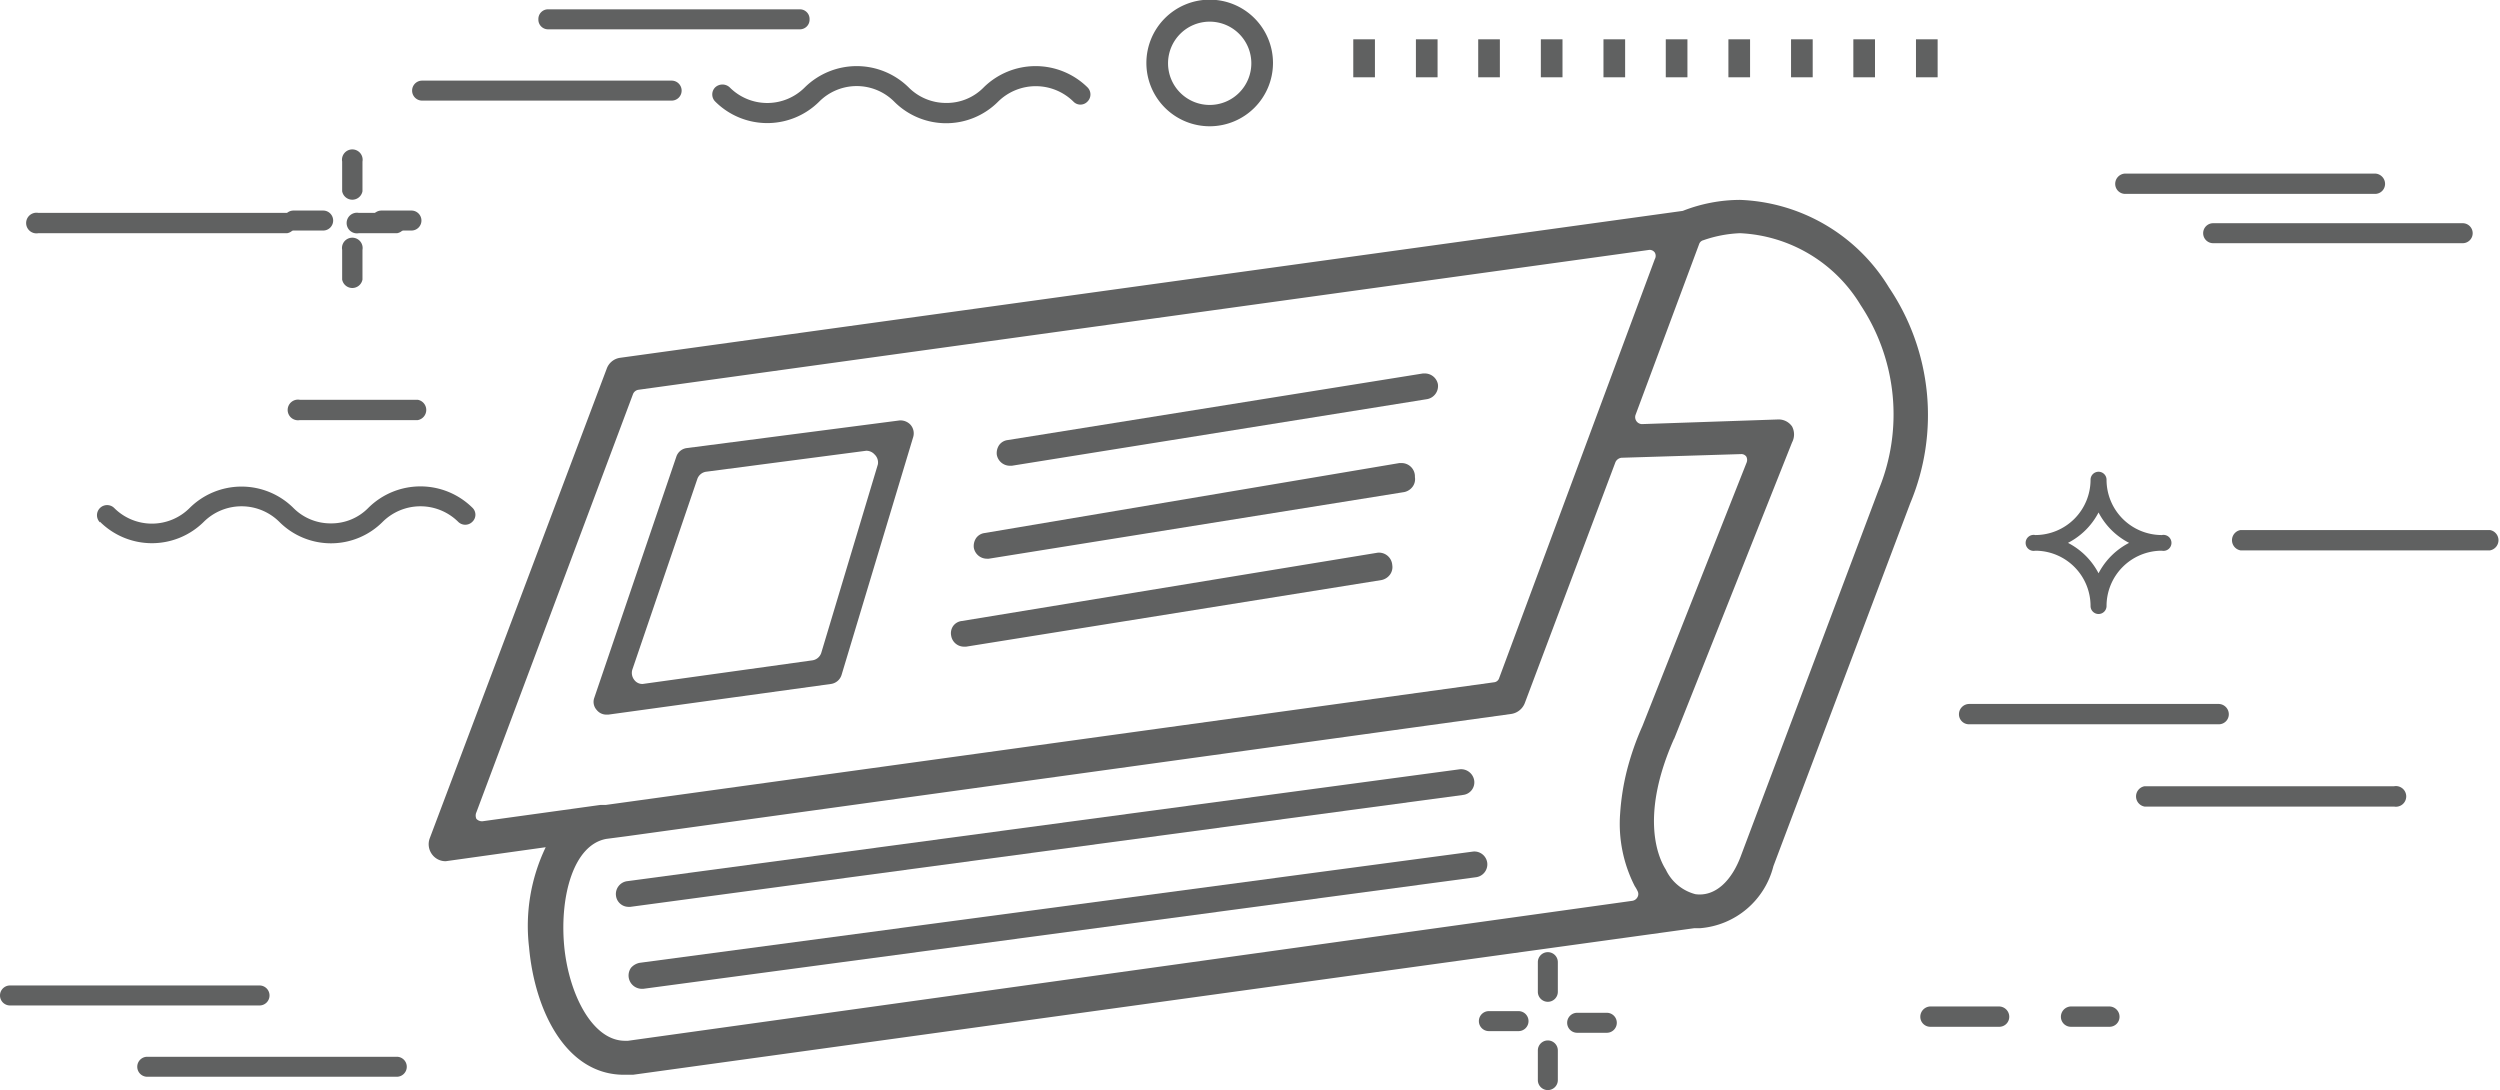 <svg xmlns="http://www.w3.org/2000/svg" viewBox="0 0 75.04 32.73"><title>Asset 23</title><g style="isolation:isolate"><path d="M21.47,3.05a2.21,2.21,0,0,0,3.12,0,1.59,1.59,0,0,1,2.25,0,2.2,2.2,0,0,0,3.12,0,1.61,1.61,0,0,1,2.26,0h0a.29.29,0,0,0,.42,0,.3.3,0,0,0,0-.43h0a2.22,2.22,0,0,0-3.11,0,1.55,1.55,0,0,1-1.13.47,1.58,1.58,0,0,1-1.13-.47,2.22,2.22,0,0,0-3.11,0,1.59,1.59,0,0,1-2.26,0h0a.32.32,0,0,0-.43,0,.3.3,0,0,0,0,.43Z" fill="#606161"/><path d="M11.91,31.72H4.42a.3.3,0,0,0,0,.6h7.49a.3.3,0,1,0,0-.6Z" fill="#606161"/><path d="M73.92,6.7H66.43a.3.3,0,1,0,0,.6h7.49a.3.3,0,1,0,0-.6Z" fill="#606161"/><path d="M20.16,2.42H12.67a.3.3,0,1,0,0,.6h7.49a.3.3,0,1,0,0-.6Z" fill="#606161"/><path d="M24,.28H16.46a.29.29,0,0,0-.3.3.29.29,0,0,0,.3.3H24a.29.29,0,0,0,.3-.3.29.29,0,0,0-.3-.3Z" fill="#606161"/><path d="M7.79,29.58H.3a.3.3,0,0,0,0,.6H7.79a.3.3,0,1,0,0-.6Z" fill="#606161"/><path d="M63.31,30.21H62.16a.31.31,0,0,0-.3.31.3.3,0,0,0,.3.3h1.15a.3.3,0,0,0,.31-.3.31.31,0,0,0-.31-.31Z" fill="#606161"/><path d="M60,30.21H57.94a.31.31,0,0,0-.3.31.3.3,0,0,0,.3.3H60a.3.3,0,0,0,.31-.3.31.31,0,0,0-.31-.31Z" fill="#606161"/><path d="M3,15.66a2.21,2.21,0,0,0,3.12,0,1.61,1.61,0,0,1,2.26,0,2.19,2.19,0,0,0,3.11,0,1.61,1.61,0,0,1,2.26,0h0a.3.3,0,0,0,.43,0,.29.29,0,0,0,0-.42h0a2.22,2.22,0,0,0-3.12,0,1.55,1.55,0,0,1-1.13.47,1.57,1.57,0,0,1-1.12-.46,2.21,2.21,0,0,0-3.12,0,1.6,1.6,0,0,1-2.26,0h0a.3.3,0,0,0-.43.43Z" fill="#606161"/><path d="M74.74,15.91H67.25a.31.31,0,0,0,0,.61h7.49a.31.31,0,0,0,0-.61Z" fill="#606161"/><path d="M71.28,5.21H63.79a.31.31,0,0,0-.3.31.3.3,0,0,0,.3.3h7.49a.3.3,0,0,0,.31-.3.31.31,0,0,0-.31-.31Z" fill="#606161"/><path d="M12.49,12H9a.31.31,0,1,0,0,.61h3.54a.31.31,0,0,0,0-.61Z" fill="#606161"/><path d="M71.86,23.6H64.37a.31.31,0,0,0,0,.61h7.49a.31.31,0,1,0,0-.61Z" fill="#606161"/><path d="M66.6,21.13H59.11a.31.31,0,0,0-.31.31.3.3,0,0,0,.31.3H66.6a.3.3,0,0,0,.3-.3.31.31,0,0,0-.3-.31Z" fill="#606161"/><path d="M11.92,6.39H10.77a.31.31,0,1,0,0,.61h1.15a.31.31,0,0,0,0-.61Z" fill="#606161"/><path d="M8.62,6.39H1.15a.31.31,0,1,0,0,.61H8.62a.31.31,0,0,0,0-.61Z" fill="#606161"/><path d="M63.23,18.19a2.13,2.13,0,0,0-2.14-2.13.24.24,0,1,0,0,.47,2.13,2.13,0,0,0,2.14-2.13.24.24,0,0,0-.48,0,2.13,2.13,0,0,0,2.14,2.13.24.24,0,1,0,0-.47,2.13,2.13,0,0,0-2.14,2.13.24.24,0,1,0,.48,0Zm1.66-2.13a1.66,1.66,0,0,1-1.66-1.66.24.24,0,0,0-.48,0,1.66,1.66,0,0,1-1.66,1.66.24.24,0,1,0,0,.47,1.66,1.66,0,0,1,1.66,1.66.24.24,0,1,0,.48,0,1.66,1.66,0,0,1,1.66-1.66.24.24,0,1,0,0-.47Z" fill="#606161" style="mix-blend-mode:multiply"/><path d="M10.27,4.85v.89h0a.31.31,0,0,0,.61,0h0V4.85h0a.31.31,0,1,0-.61,0Z" fill="#606161" style="mix-blend-mode:multiply"/><path d="M9.7,6.32H8.81a.3.3,0,1,0,0,.6H9.7a.3.3,0,0,0,0-.6Z" fill="#606161" style="mix-blend-mode:multiply"/><path d="M10.88,8.39V7.5h0a.31.31,0,1,0-.61,0h0v.89h0a.31.31,0,0,0,.61,0Z" fill="#606161" style="mix-blend-mode:multiply"/><path d="M11.45,6.92h.9a.3.3,0,0,0,0-.6h-.9a.3.3,0,0,0,0,.6Z" fill="#606161" style="mix-blend-mode:multiply"/><path d="M46.16,28.88v.89h0a.3.3,0,1,0,.6,0h0v-.89h0a.3.3,0,0,0-.6,0Z" fill="#606161" style="mix-blend-mode:multiply"/><path d="M45.58,30.35h-.89a.3.3,0,0,0,0,.6h.89a.3.3,0,1,0,0-.6Z" fill="#606161" style="mix-blend-mode:multiply"/><path d="M46.76,32.42v-.89h0a.3.3,0,1,0-.6,0h0v.89h0a.3.3,0,1,0,.6,0Z" fill="#606161" style="mix-blend-mode:multiply"/><path d="M47.34,31h.89a.3.3,0,1,0,0-.6h-.89a.3.3,0,1,0,0,.6Z" fill="#606161" style="mix-blend-mode:multiply"/><rect x="57.51" y="1.18" width="0.65" height="1.14" fill="#606161"/><rect x="55.63" y="1.18" width="0.65" height="1.14" fill="#606161"/><rect x="53.76" y="1.18" width="0.65" height="1.14" fill="#606161"/><rect x="51.88" y="1.18" width="0.65" height="1.14" fill="#606161"/><rect x="50" y="1.18" width="0.65" height="1.14" fill="#606161"/><rect x="48.13" y="1.18" width="0.65" height="1.14" fill="#606161"/><rect x="46.25" y="1.18" width="0.65" height="1.14" fill="#606161"/><rect x="44.37" y="1.18" width="0.65" height="1.14" fill="#606161"/><rect x="42.5" y="1.18" width="0.65" height="1.14" fill="#606161"/><rect x="40.62" y="1.18" width="0.65" height="1.14" fill="#606161"/><path d="M35.06,1.9a1.25,1.25,0,1,1,1.25,1.25A1.25,1.25,0,0,1,35.06,1.9Zm1.25,1.89a1.9,1.9,0,1,0-1.9-1.89A1.9,1.9,0,0,0,36.31,3.79Z" fill="#606161"/><path d="M42.78,11.21h-.07l-12.47,2a.37.37,0,0,0-.25.15.43.43,0,0,0-.07.29.4.4,0,0,0,.39.33h.06l12.47-2a.4.4,0,0,0,.32-.45A.4.4,0,0,0,42.78,11.21Z" fill="#606161"/><path d="M42.09,13.9H42L29.55,16a.37.37,0,0,0-.25.15.43.43,0,0,0-.07.29.4.4,0,0,0,.39.33h.06l12.47-2a.42.42,0,0,0,.25-.16.38.38,0,0,0,.07-.29A.4.4,0,0,0,42.09,13.9Z" fill="#606161"/><path d="M41.35,16.59h0L28.87,18.64a.37.37,0,0,0-.26.15.38.38,0,0,0-.06.29.39.39,0,0,0,.38.33H29l12.47-2a.42.42,0,0,0,.25-.16.38.38,0,0,0,.07-.29A.4.4,0,0,0,41.35,16.59Z" fill="#606161"/><path d="M27,12.62l-6.39.83a.38.38,0,0,0-.31.26l-2.46,7.23a.36.36,0,0,0,.07.37.37.37,0,0,0,.29.14h.06l6.68-.92a.39.39,0,0,0,.32-.27l2.15-7.14a.39.39,0,0,0-.08-.37A.41.41,0,0,0,27,12.62Zm-.65,1.32-1.7,5.66a.33.33,0,0,1-.26.22l-5.1.71h0a.3.3,0,0,1-.25-.12.34.34,0,0,1-.06-.31l1.95-5.72a.33.33,0,0,1,.26-.22L26,13.53h0a.33.33,0,0,1,.25.11A.33.33,0,0,1,26.35,13.94Z" fill="#606161"/><path d="M56.7,8.63A5.47,5.47,0,0,0,52.23,6a4.73,4.73,0,0,0-1.72.33l-31.9,4.41a.5.5,0,0,0-.4.33L12.9,25.16a.51.51,0,0,0,.08.5.5.5,0,0,0,.4.19h0l3-.42a5.46,5.46,0,0,0-.5,3c.17,1.91,1.11,3.83,2.85,3.83H19l31.86-4.4.18,0A2.47,2.47,0,0,0,53.23,26l4.11-10.9A6.85,6.85,0,0,0,56.7,8.63ZM45,20.35a.18.18,0,0,1-.16.13L18.19,24.16l-.16,0-3.54.49a.23.23,0,0,1-.19-.07.24.24,0,0,1,0-.2L19,11.83a.21.21,0,0,1,.16-.13L49.51,7.5a.19.19,0,0,1,.16.08.2.2,0,0,1,0,.2ZM18.2,25.18l.61-.08,26.55-3.67a.52.52,0,0,0,.41-.33l2.72-7.23a.23.23,0,0,1,.18-.13l3.59-.11a.18.18,0,0,1,.16.08.22.22,0,0,1,0,.19L49.3,21.79a8.35,8.35,0,0,0-.47,1.35,7.23,7.23,0,0,0-.2,1.28,4.11,4.11,0,0,0,.44,2.18l0,0h0a1,1,0,0,1,.08.14.19.19,0,0,1,0,.19h0a.21.21,0,0,1-.16.11L18.85,31.24h-.09c-1,0-1.71-1.46-1.83-2.9S17.21,25.36,18.2,25.18Zm32.05-3,3.54-8.9a.51.51,0,0,0,0-.48.49.49,0,0,0-.4-.21h0l-4.11.14a.21.21,0,0,1-.19-.27L51,7.33a.18.18,0,0,1,.13-.12A3.77,3.77,0,0,1,52.23,7a4.47,4.47,0,0,1,3.62,2.16,5.94,5.94,0,0,1,.54,5.54L52.27,25.65c-.29.81-.8,1.27-1.38,1.19A1.36,1.36,0,0,1,50,26.1C49.72,25.66,49.26,24.4,50.25,22.17Z" fill="#606161"/><path d="M19.2,28.9a.46.46,0,0,0-.26.15.4.4,0,0,0,.31.63h.06l25-3.35a.39.39,0,0,0,.33-.44.39.39,0,0,0-.42-.33Z" fill="#606161"/><path d="M18.87,27.22h.05l25-3.36a.38.38,0,0,0,.33-.43.4.4,0,0,0-.43-.34l-25,3.36a.39.39,0,0,0-.33.44A.38.38,0,0,0,18.87,27.22Z" fill="#606161"/></g></svg>